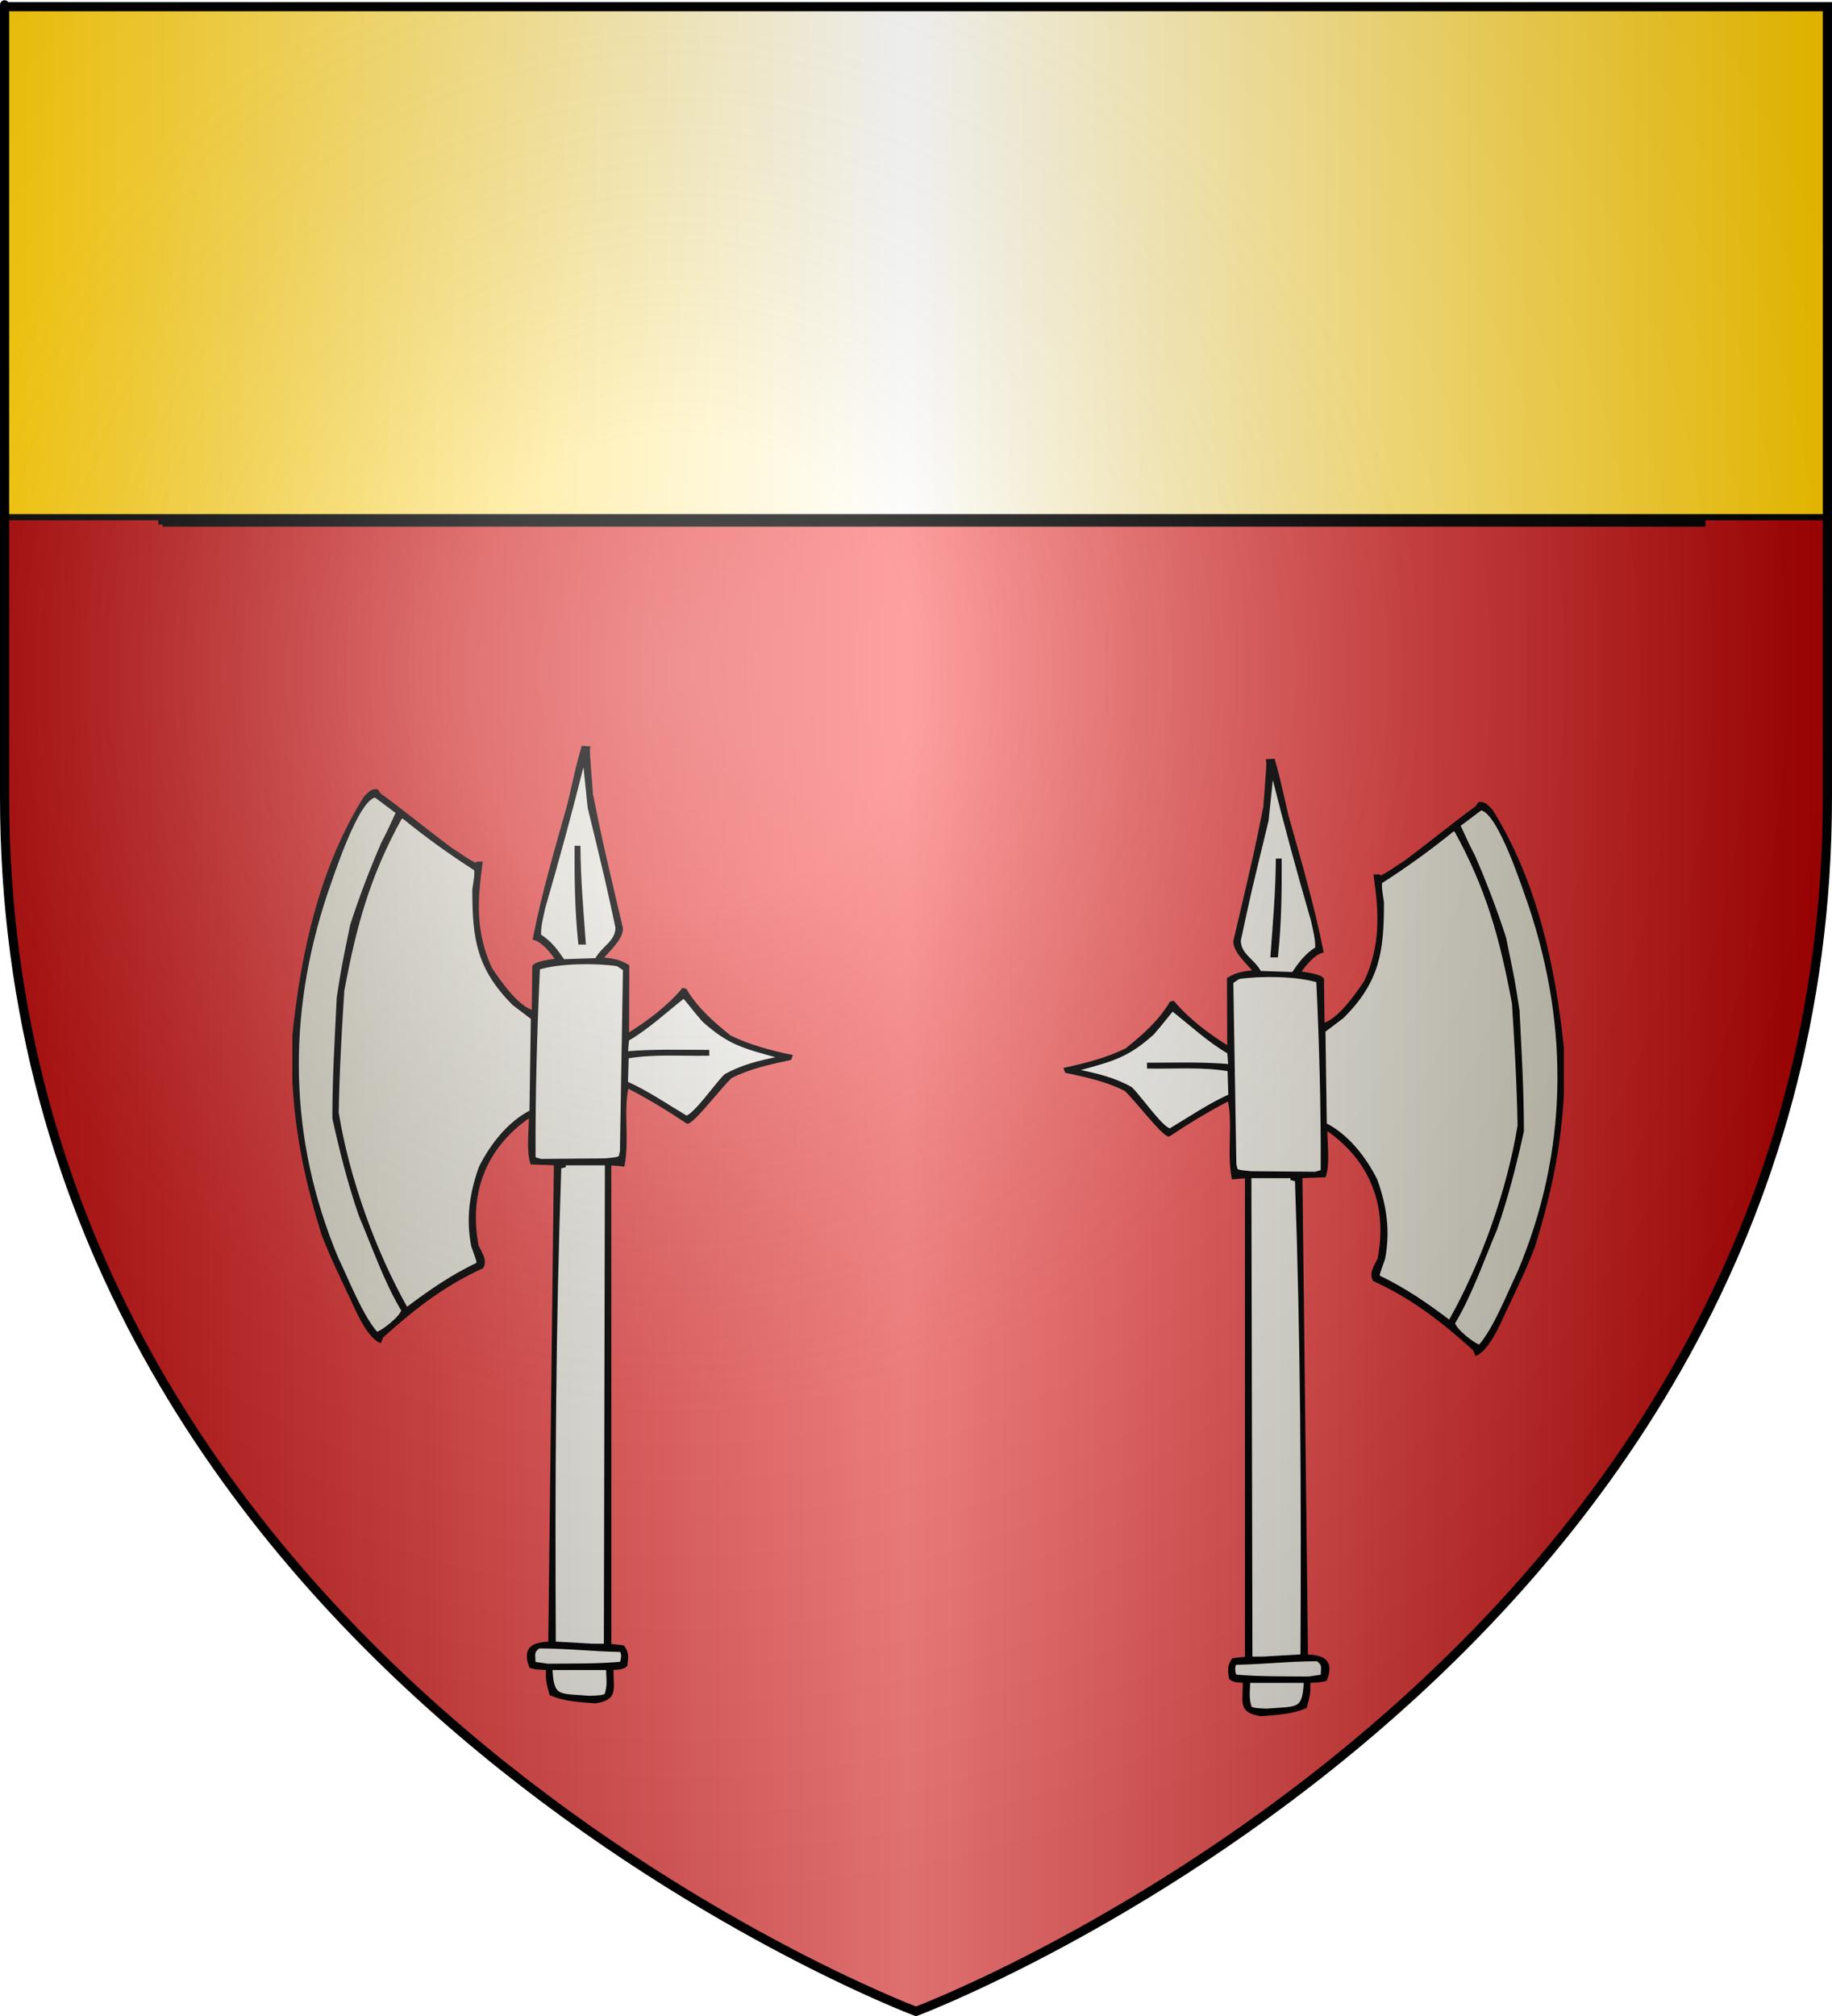 <?xml version="1.0" encoding="UTF-8" standalone="no"?><svg xmlns="http://www.w3.org/2000/svg" xmlns:cc="http://web.resource.org/cc/" xmlns:dc="http://purl.org/dc/elements/1.1/" xmlns:inkscape="http://www.inkscape.org/namespaces/inkscape" xmlns:rdf="http://www.w3.org/1999/02/22-rdf-syntax-ns#" xmlns:sodipodi="http://sodipodi.sourceforge.net/DTD/sodipodi-0.dtd" xmlns:svg="http://www.w3.org/2000/svg" xmlns:xlink="http://www.w3.org/1999/xlink" height="660" id="svg2" inkscape:export-filename="/Users/olivier/Desktop/Blason Rouge/Blason_Vide_3D.png" inkscape:export-xdpi="144" inkscape:export-ydpi="144" inkscape:version="0.44" sodipodi:docbase="D:\Mes documents\Renaud-Notre Lapin" sodipodi:docname="Blason_Vide_3D.svg" sodipodi:version="0.32" version="1.0" width="600">
	<rect width="100%" height="100%" fill="#333333" stroke="none"/>
	<sodipodi:namedview bordercolor="#666666" borderopacity="1.0" gridtolerance="10.0" guidetolerance="10.0" height="660px" id="base" inkscape:current-layer="layer3" inkscape:cx="396.46229" inkscape:cy="478.04383" inkscape:pageopacity="0.0" inkscape:pageshadow="2" inkscape:window-height="712" inkscape:window-width="1024" inkscape:window-x="-4" inkscape:window-y="-4" inkscape:zoom="0.44547727" objecttolerance="10.0" pagecolor="#ffffff" showgrid="false"/>
	<desc id="desc4">Flag of Canton of Valais (Wallis)</desc>
	<defs id="defs6">
		<linearGradient id="linearGradient2893">
			<stop id="stop2895" offset="0" style="stop-color:white;stop-opacity:0.314;"/>
			<stop id="stop2897" offset="0.19" style="stop-color:white;stop-opacity:0.251;"/>
			<stop id="stop2901" offset="0.6" style="stop-color:#6b6b6b;stop-opacity:0.125;"/>
			<stop id="stop2899" offset="1" style="stop-color:black;stop-opacity:0.125;"/>
		</linearGradient>
		<linearGradient id="linearGradient2885">
			<stop id="stop2887" offset="0" style="stop-color:white;stop-opacity:1;"/>
			<stop id="stop2891" offset="0.229" style="stop-color:white;stop-opacity:1;"/>
			<stop id="stop2889" offset="1" style="stop-color:black;stop-opacity:1;"/>
		</linearGradient>
		<linearGradient id="linearGradient2955">
			<stop id="stop2867" offset="0" style="stop-color:#fd0000;stop-opacity:1;"/>
			<stop id="stop2873" offset="0.5" style="stop-color:#e77275;stop-opacity:0.659;"/>
			<stop id="stop2959" offset="1" style="stop-color:black;stop-opacity:0.323;"/>
		</linearGradient>
		<radialGradient cx="225.524" cy="218.901" fx="225.524" fy="218.901" gradientTransform="matrix(-4.167939e-4,2.183,-1.884,-3.599562e-4,615.597,-289.121)" gradientUnits="userSpaceOnUse" id="radialGradient2961" inkscape:collect="always" r="300" xlink:href="#linearGradient2955"/>
		<polygon id="star" points="0,-1 0.588,0.809 -0.951,-0.309 0.951,-0.309 -0.588,0.809 0,-1 " transform="scale(53,53)"/>
		<clipPath id="clip">
			<path d="M 0,-200 L 0,600 L 300,600 L 300,-200 L 0,-200 z " id="path10"/>
		</clipPath>
		<radialGradient cx="225.524" cy="218.901" fx="225.524" fy="218.901" gradientTransform="matrix(-4.167939e-4,2.183,-1.884,-3.599562e-4,615.597,-289.121)" gradientUnits="userSpaceOnUse" id="radialGradient1911" inkscape:collect="always" r="300" xlink:href="#linearGradient2955"/>
		<radialGradient cx="225.524" cy="218.901" fx="225.524" fy="218.901" gradientTransform="matrix(0,1.749,-1.593,-1.049767e-7,551.788,-191.29)" gradientUnits="userSpaceOnUse" id="radialGradient2865" inkscape:collect="always" r="300" xlink:href="#linearGradient2955"/>
		<radialGradient cx="225.524" cy="218.901" fx="225.524" fy="218.901" gradientTransform="matrix(0,1.386,-1.323,-5.741131e-8,-158.082,-109.541)" gradientUnits="userSpaceOnUse" id="radialGradient2871" inkscape:collect="always" r="300" xlink:href="#linearGradient2955"/>
		<radialGradient cx="221.445" cy="226.331" fx="221.445" fy="226.331" gradientTransform="matrix(1.353,0,0,1.349,-77.629,-85.747)" gradientUnits="userSpaceOnUse" id="radialGradient3163" inkscape:collect="always" r="300" xlink:href="#linearGradient2893"/>
	<linearGradient gradientUnits="userSpaceOnUse" id="linearGradientgueules" spreadMethod="reflect" x1="297" x2="0" y1="100" y2="100"><stop id="stop14865" offset="0.000" style="stop-color:#ff8080;stop-opacity:1.000;"/><stop id="stop14866" offset="1.000" style="stop-color:#aa0000;stop-opacity:1.000;"/></linearGradient><linearGradient gradientUnits="userSpaceOnUse" id="linearGradientazur" spreadMethod="reflect" x1="297" x2="0" y1="100" y2="100"><stop id="stop14867" offset="0.000" style="stop-color:#80b3ff;stop-opacity:1.000;"/><stop id="stop14868" offset="1.000" style="stop-color:#002255;stop-opacity:1.000;"/></linearGradient><linearGradient gradientUnits="userSpaceOnUse" id="linearGradientsinople" spreadMethod="reflect" x1="297" x2="0" y1="100" y2="100"><stop id="stop14869" offset="0.000" style="stop-color:#80ffb3;stop-opacity:1.000;"/><stop id="stop14870" offset="1.000" style="stop-color:#003200;stop-opacity:1.000;"/></linearGradient><linearGradient gradientUnits="userSpaceOnUse" id="linearGradientsable" spreadMethod="reflect" x1="297" x2="0" y1="100" y2="100"><stop id="stop14871" offset="0.000" style="stop-color:#b3b3b3;stop-opacity:1.000;"/><stop id="stop14872" offset="1.000" style="stop-color:#333333;stop-opacity:1.000;"/></linearGradient><linearGradient gradientUnits="userSpaceOnUse" id="linearGradientor" spreadMethod="reflect" x1="297" x2="0" y1="100" y2="100"><stop id="stop14873" offset="0.000" style="stop-color:#ffffff;stop-opacity:1.000;"/><stop id="stop14874" offset="1.000" style="stop-color:#ffcc00;stop-opacity:1.000;"/></linearGradient><linearGradient gradientUnits="userSpaceOnUse" id="linearGradientargent" spreadMethod="reflect" x1="297" x2="0" y1="100" y2="100"><stop id="stop14875" offset="0.000" style="stop-color:#ffffff;stop-opacity:1.000;"/><stop id="stop14876" offset="1.000" style="stop-color:#aca793;stop-opacity:1.000;"/></linearGradient><linearGradient gradientUnits="userSpaceOnUse" id="linearGradientpourpre" spreadMethod="reflect" x1="297" x2="0" y1="100" y2="100"><stop id="stop14877" offset="0.000" style="stop-color:#ffffff;stop-opacity:1.000;"/><stop id="stop14878" offset="1.000" style="stop-color:#d576ad;stop-opacity:1.000;"/></linearGradient><linearGradient gradientUnits="userSpaceOnUse" id="linearGradientcarnation" spreadMethod="reflect" x1="297" x2="0" y1="100" y2="100"><stop id="stop14879" offset="0.000" style="stop-color:#ffffff;stop-opacity:1.000;"/><stop id="stop14880" offset="1.000" style="stop-color:#ffc282;stop-opacity:1.000;"/></linearGradient></defs>
	<g id="layer3" inkscape:groupmode="layer" inkscape:label="Fond écu" style="display:inline">
		<svg:path d="M 300.000,658.500 C 300.000,658.500 598.500,546.180 598.500,260.728 C 598.500,-24.723 598.500,2.176 598.500,2.176 L 1.500,2.176 L 1.500,260.728 C 1.500,546.180 300.000,658.500 300.000,658.500 z" id="path2855" style="fill:url(#linearGradientgueules)"/></g>
	<g id="layer4" inkscape:groupmode="layer" inkscape:label="Meubles" sodipodi:insensitive="true"><svg:g id="g3"><svg:path d="M 194.993,557.147 C 189.571,556.703 185.197,556.573 180.431,554.611 C 179.436,551.185 179.148,549.538 179.331,546.242 C 175.377,546.059 175.377,546.059 173.805,545.615 C 171.370,539.181 175.115,538.161 180.064,537.899 C 180.667,485.594 181.270,433.289 181.898,381.010 C 179.305,380.905 176.739,380.801 174.172,380.722 C 172.862,376.747 173.727,369.869 173.727,365.763 C 173.570,365.659 173.412,365.553 173.256,365.476 C 158.746,375.492 152.932,390.555 156.258,407.868 C 157.201,410.066 159.113,412.340 157.909,414.772 C 145.128,420.631 135.386,428.241 125.067,437.552 C 124.857,438.049 124.648,438.571 124.439,439.095 C 119.908,436.846 116.110,426.751 114.434,423.482 C 108.621,411.138 108.621,411.138 105.713,403.867 C 100.449,386.789 97.228,371.725 96.259,354.125 C 96.259,349.026 96.259,343.952 96.259,338.878 C 99.061,311.863 105.084,284.376 119.541,261.153 C 120.903,259.949 121.479,258.746 123.417,258.851 C 123.706,259.270 124.020,259.688 124.334,260.132 C 132.453,266.043 137.533,270.410 147.721,278.021 C 150.471,279.695 153.195,281.918 156.442,283.303 C 156.442,283.042 156.442,282.807 156.442,282.571 C 156.809,282.571 157.175,282.571 157.542,282.571 C 155.814,295.072 155.263,305.115 160.632,317.066 C 163.277,321.068 169.537,330.169 174.643,331.242 C 174.696,326.273 174.748,321.303 174.826,316.361 C 176.110,315.001 180.458,314.609 182.500,314.242 C 180.720,311.575 177.786,307.966 175.010,307.260 C 178.022,292.091 182.290,277.681 186.429,262.957 C 189.336,250.247 189.336,250.247 190.881,244.703 C 191.509,244.728 192.138,244.755 192.792,244.807 C 192.609,245.697 192.609,245.697 193.709,260.054 C 196.617,274.568 196.617,274.568 203.530,303.990 C 203.530,307.364 199.130,311.156 196.878,313.877 C 200.467,314.321 202.326,314.347 205.599,316.256 C 205.573,323.788 205.547,331.320 205.520,338.878 C 212.068,334.851 218.773,329.855 223.722,323.972 C 223.958,324.024 224.194,324.076 224.455,324.154 C 228.070,330.221 233.229,334.798 238.990,339.428 C 245.328,342.513 251.797,344.239 258.999,345.783 C 258.895,346.043 258.789,346.305 258.711,346.567 C 252.007,348.005 245.328,349.444 239.357,352.504 C 235.952,355.564 227.310,367.019 225.163,367.385 C 218.694,363.069 212.016,359.042 205.416,355.668 C 203.582,363.775 205.704,372.746 204.080,381.376 C 202.614,381.245 201.147,381.115 199.707,381.010 C 199.707,433.524 199.707,486.065 199.707,538.632 C 201.147,538.788 202.614,538.971 204.080,539.154 C 205.573,541.299 205.285,542.607 204.971,545.170 C 203.896,546.242 201.697,546.137 200.440,546.242 C 200.309,553.355 202.089,555.970 194.993,557.147 z" id="path4" style="fill:#000000;stroke:black;stroke-width:1"/><svg:path d="M 193.159,555.683 C 182.815,554.820 180.903,556.153 180.431,546.242 C 186.612,546.242 192.792,546.242 198.974,546.242 C 199.026,549.197 199.602,552.153 198.345,555.055 C 196.800,555.500 196.800,555.500 193.159,555.683 z" id="path5" style="fill:url(#linearGradientargent);stroke:black;stroke-width:1"/><svg:path d="M 179.331,545.170 C 177.865,544.934 176.372,544.725 174.905,544.516 C 174.853,541.587 174.224,540.776 176.450,539.154 C 185.407,539.154 194.416,540.175 203.426,540.331 C 204.133,541.508 204.002,543.052 203.426,544.516 C 195.280,545.248 187.293,545.091 179.331,545.170 z" id="path6" style="fill:url(#linearGradientargent);stroke:black;stroke-width:1"/><svg:path d="M 194.260,538.632 C 190.017,538.370 185.774,538.135 181.531,537.899 C 181.243,485.803 181.505,433.969 183.338,382.109 C 183.810,381.978 184.308,381.847 184.805,381.742 C 184.805,381.481 184.805,381.245 184.805,381.010 C 189.388,381.010 193.998,381.010 198.607,381.010 C 198.476,433.524 198.371,486.065 198.266,538.632 C 196.931,538.632 195.595,538.632 194.260,538.632 z" id="path7" style="fill:url(#linearGradientargent);stroke:black;stroke-width:1"/><svg:path d="M 123.339,436.558 C 118.310,430.909 113.622,418.801 110.427,412.210 C 93.954,373.112 93.430,332.418 106.787,292.379 C 108.463,287.802 116.922,260.970 122.998,260.604 C 125.407,262.408 127.816,264.213 130.252,266.043 C 129.781,266.488 128.262,270.593 125.355,276.033 C 121.505,284.925 118.180,293.608 115.167,302.918 C 112.261,317.066 112.261,317.066 110.794,326.534 C 110.139,339.715 109.354,352.791 109.354,366.102 C 111.763,376.982 114.355,387.339 118.074,398.062 C 122.369,408.130 126.167,419.297 131.903,428.921 C 131.772,430.987 125.355,436.139 123.339,436.558 z" id="path8" style="fill:url(#linearGradientargent);stroke:black;stroke-width:1"/><svg:path d="M 133.159,428.555 C 122.422,409.542 113.937,385.770 110.427,364.298 C 110.663,350.830 111.422,337.545 112.261,324.338 C 116.189,303.154 120.693,286.625 131.248,267.587 C 131.510,267.560 131.797,267.533 132.086,267.508 C 139.707,273.680 147.302,279.198 155.814,284.638 C 155.892,286.573 155.892,286.573 155.185,291.280 C 155.185,307.129 156.468,316.910 168.280,328.705 C 170.296,330.221 172.313,331.765 174.355,333.308 C 174.199,343.507 174.041,353.706 173.910,363.932 C 166.682,367.541 160.920,374.995 157.359,382.109 C 154.321,390.529 153.064,398.846 154.818,407.868 C 156.626,412.942 156.626,412.942 156.520,413.753 C 147.825,417.911 140.833,422.776 133.159,428.555 z" id="path9" style="fill:url(#linearGradientargent);stroke:black;stroke-width:1"/><svg:path d="M 177.184,379.912 C 176.424,379.676 175.665,379.467 174.905,379.257 C 174.801,358.310 175.377,337.675 176.346,316.962 C 183.312,314.844 194.941,314.765 202.247,315.812 C 203.007,316.309 203.765,316.806 204.525,317.328 C 204.185,337.204 203.844,357.107 203.530,377.008 C 203.373,377.636 203.216,378.264 203.059,378.918 C 201.880,379.363 201.880,379.363 198.266,379.729 C 191.221,379.781 184.176,379.833 177.184,379.912 z" id="path10" style="fill:url(#linearGradientargent);stroke:black;stroke-width:1"/><svg:path d="M 224.796,365.763 C 218.354,361.919 211.727,357.420 205.154,354.491 C 205.233,351.666 205.312,348.842 205.416,346.043 C 214.136,344.527 222.884,345.286 231.788,345.129 C 231.788,344.815 231.788,344.501 231.788,344.213 C 222.858,344.187 213.875,343.925 205.154,344.684 C 205.258,343.220 205.389,341.755 205.520,340.316 C 211.833,336.734 218.144,330.876 223.905,326.350 C 224.534,326.770 227.546,330.876 230.453,334.144 C 238.834,341.624 243.548,342.723 254.626,345.783 C 254.626,346.018 254.626,346.253 254.626,346.488 C 248.602,347.718 242.814,349.130 237.550,352.138 C 234.276,355.406 227.755,364.979 224.796,365.763 z" id="path11" style="fill:url(#linearGradientargent);stroke:black;stroke-width:1"/><svg:path d="M 184.439,314.530 C 182.081,310.973 180.039,308.332 176.712,306.266 C 176.581,303.049 177.498,300.094 178.101,297.113 C 182.788,281.002 187.136,264.971 191.169,248.782 C 191.535,250.247 191.535,250.247 192.976,264.421 C 198.790,288.378 198.790,288.378 202.064,303.651 C 202.064,308.515 197.402,310.110 195.333,314.164 C 191.693,314.268 188.052,314.399 184.439,314.530 z" id="path12" style="fill:url(#linearGradientargent);stroke:black;stroke-width:1"/><svg:path d="M 189.886,308.724 C 188.759,298.211 188.628,287.698 188.680,277.393 C 188.969,277.393 189.284,277.393 189.598,277.393 C 189.676,287.671 190.593,298.263 191.352,308.724 C 190.854,308.724 190.357,308.724 189.886,308.724 z" id="path13" style="fill:#000000;stroke:black;stroke-width:1"/></svg:g><svg:g id="g4"><svg:path d="M 412.957,561.347 C 418.379,560.903 422.753,560.773 427.519,558.811 C 428.514,555.385 428.802,553.738 428.619,550.442 C 432.573,550.259 432.573,550.259 434.145,549.815 C 436.580,543.381 432.835,542.361 427.885,542.099 C 427.283,489.794 426.680,437.489 426.053,385.210 C 428.645,385.105 431.211,385.001 433.778,384.922 C 435.088,380.947 434.223,374.069 434.223,369.963 C 434.380,369.859 434.538,369.753 434.694,369.676 C 449.204,379.692 455.018,394.755 451.692,412.068 C 450.749,414.266 448.837,416.540 450.042,418.972 C 462.822,424.831 472.565,432.441 482.883,441.752 C 483.093,442.249 483.303,442.771 483.511,443.295 C 488.042,441.046 491.840,430.951 493.516,427.682 C 499.330,415.338 499.330,415.338 502.237,408.067 C 507.501,390.989 510.722,375.925 511.691,358.325 C 511.691,353.226 511.691,348.152 511.691,343.078 C 508.890,316.063 502.866,288.576 488.409,265.353 C 487.047,264.149 486.471,262.946 484.533,263.051 C 484.245,263.470 483.931,263.888 483.617,264.333 C 475.497,270.243 470.417,274.610 460.229,282.221 C 457.479,283.895 454.756,286.118 451.509,287.503 C 451.509,287.242 451.509,287.007 451.509,286.771 C 451.141,286.771 450.775,286.771 450.408,286.771 C 452.137,299.272 452.687,309.315 447.318,321.266 C 444.673,325.268 438.413,334.369 433.307,335.441 C 433.255,330.473 433.202,325.503 433.124,320.561 C 431.840,319.201 427.492,318.809 425.450,318.443 C 427.231,315.775 430.164,312.165 432.941,311.460 C 429.928,296.291 425.660,281.881 421.521,267.157 C 418.614,254.447 418.614,254.447 417.069,248.903 C 416.440,248.928 415.812,248.955 415.158,249.007 C 415.341,249.897 415.341,249.897 414.241,264.254 C 411.334,278.768 411.334,278.768 404.420,308.190 C 404.420,311.564 408.820,315.356 411.072,318.076 C 407.484,318.520 405.624,318.547 402.351,320.456 C 402.377,327.988 402.403,335.520 402.430,343.078 C 395.882,339.051 389.177,334.055 384.228,328.171 C 383.992,328.224 383.757,328.276 383.495,328.354 C 379.881,334.421 374.721,338.998 368.960,343.628 C 362.622,346.713 356.153,348.439 348.951,349.983 C 349.055,350.243 349.161,350.505 349.239,350.767 C 355.943,352.205 362.622,353.644 368.593,356.704 C 371.998,359.764 380.640,371.219 382.787,371.585 C 389.256,367.269 395.934,363.242 402.534,359.868 C 404.368,367.975 402.246,376.946 403.870,385.576 C 405.336,385.445 406.803,385.315 408.243,385.210 C 408.243,437.724 408.243,490.265 408.243,542.832 C 406.803,542.988 405.336,543.171 403.870,543.354 C 402.377,545.499 402.665,546.807 402.979,549.370 C 404.053,550.442 406.253,550.337 407.510,550.442 C 407.641,557.555 405.861,560.170 412.957,561.347 z" id="path14" style="fill:#000000;stroke:black;stroke-width:1"/><svg:path d="M 414.791,559.883 C 425.135,559.020 427.047,560.353 427.519,550.442 C 421.338,550.442 415.158,550.442 408.976,550.442 C 408.924,553.397 408.349,556.353 409.605,559.255 C 411.150,559.700 411.150,559.700 414.791,559.883 z" id="path15" style="fill:url(#linearGradientargent);stroke:black;stroke-width:1"/><svg:path d="M 428.619,549.370 C 430.086,549.134 431.579,548.925 433.045,548.716 C 433.097,545.787 433.726,544.976 431.500,543.354 C 422.543,543.354 413.534,544.375 404.525,544.531 C 403.818,545.708 403.948,547.252 404.525,548.716 C 412.669,549.448 420.657,549.291 428.619,549.370 z" id="path16" style="fill:url(#linearGradientargent);stroke:black;stroke-width:1"/><svg:path d="M 413.691,542.832 C 417.933,542.570 422.176,542.335 426.419,542.099 C 426.707,490.003 426.445,438.169 424.612,386.309 C 424.140,386.178 423.643,386.047 423.145,385.942 C 423.145,385.681 423.145,385.445 423.145,385.210 C 418.562,385.210 413.953,385.210 409.344,385.210 C 409.474,437.724 409.579,490.265 409.684,542.832 C 411.020,542.832 412.355,542.832 413.691,542.832 z" id="path17" style="fill:url(#linearGradientargent);stroke:black;stroke-width:1"/><svg:path d="M 484.612,440.758 C 489.640,435.109 494.328,423.001 497.523,416.410 C 513.996,377.312 514.520,336.618 501.163,296.579 C 499.487,292.002 491.028,265.170 484.952,264.804 C 482.543,266.608 480.133,268.413 477.698,270.243 C 478.169,270.688 479.688,274.793 482.595,280.233 C 486.445,289.125 489.770,297.808 492.783,307.118 C 495.690,321.266 495.690,321.266 497.157,330.734 C 497.811,343.915 498.596,356.991 498.596,370.303 C 496.187,381.182 493.595,391.539 489.876,402.262 C 485.581,412.330 481.783,423.497 476.047,433.121 C 476.178,435.187 482.595,440.339 484.612,440.758 z" id="path18" style="fill:url(#linearGradientargent);stroke:black;stroke-width:1"/><svg:path d="M 474.791,432.755 C 485.528,413.742 494.013,389.970 497.523,368.498 C 497.287,355.030 496.528,341.745 495.690,328.538 C 491.761,307.354 487.257,290.825 476.703,271.786 C 476.440,271.760 476.153,271.733 475.864,271.708 C 468.243,277.880 460.648,283.398 452.137,288.838 C 452.059,290.773 452.059,290.773 452.765,295.480 C 452.765,311.329 451.482,321.110 439.671,332.905 C 437.654,334.421 435.637,335.965 433.595,337.508 C 433.752,347.707 433.909,357.906 434.040,368.132 C 441.268,371.741 447.030,379.195 450.591,386.309 C 453.629,394.729 454.887,403.046 453.132,412.068 C 451.325,417.142 451.325,417.142 451.430,417.953 C 460.125,422.111 467.117,426.976 474.791,432.755 z" id="path19" style="fill:url(#linearGradientargent);stroke:black;stroke-width:1"/><svg:path d="M 430.767,384.112 C 431.525,383.876 432.285,383.667 433.045,383.457 C 433.149,362.510 432.573,341.875 431.604,321.162 C 424.638,319.044 413.010,318.965 405.703,320.012 C 404.943,320.509 404.184,321.006 403.425,321.528 C 403.765,341.404 404.106,361.307 404.420,381.208 C 404.577,381.836 404.734,382.464 404.891,383.118 C 406.069,383.563 406.069,383.563 409.684,383.929 C 416.729,383.981 423.774,384.033 430.767,384.112 z" id="path20" style="fill:url(#linearGradientargent);stroke:black;stroke-width:1"/><svg:path d="M 383.154,369.963 C 389.597,366.119 396.223,361.620 402.796,358.691 C 402.717,355.866 402.639,353.042 402.534,350.243 C 393.814,348.727 385.066,349.486 376.162,349.329 C 376.162,349.015 376.162,348.701 376.162,348.413 C 385.092,348.387 394.075,348.125 402.796,348.884 C 402.692,347.420 402.561,345.955 402.430,344.516 C 396.118,340.934 389.806,335.076 384.045,330.550 C 383.416,330.970 380.405,335.076 377.497,338.344 C 369.116,345.824 364.402,346.923 353.325,349.983 C 353.325,350.218 353.325,350.453 353.325,350.688 C 359.348,351.918 365.135,353.330 370.400,356.338 C 373.674,359.606 380.195,369.178 383.154,369.963 z" id="path21" style="fill:url(#linearGradientargent);stroke:black;stroke-width:1"/><svg:path d="M 423.512,318.730 C 425.868,315.173 427.912,312.532 431.238,310.466 C 431.369,307.249 430.452,304.294 429.849,301.313 C 425.162,285.202 420.815,269.171 416.782,252.982 C 416.415,254.447 416.415,254.447 414.974,268.621 C 409.160,292.578 409.160,292.578 405.886,307.851 C 405.886,312.715 410.548,314.310 412.617,318.364 C 416.257,318.468 419.898,318.599 423.512,318.730 z" id="path22" style="fill:url(#linearGradientargent);stroke:black;stroke-width:1"/><svg:path d="M 418.064,312.924 C 419.191,302.411 419.322,291.898 419.269,281.593 C 418.981,281.593 418.667,281.593 418.352,281.593 C 418.274,291.871 417.357,302.463 416.598,312.924 C 417.096,312.924 417.593,312.924 418.064,312.924 z" id="path23" style="fill:#000000;stroke:black;stroke-width:1"/></svg:g><svg:g id="g5"><svg:path d="M 54.250,3.421 L 54.250,171.421 L 557.550,171.421 L 557.550,3.421 L 54.250,3.421 z" id="path24" style="fill:#000000;stroke:black;stroke-width:2"/></svg:g><svg:g id="g6"><svg:path d="M 52.850,2.721 L 52.850,170.721 L 556.150,170.721 L 556.150,2.721 L 52.850,2.721 z" id="path25" style="fill:#000000;stroke:black;stroke-width:2"/></svg:g><svg:g id="g7"><svg:path d="M -9.810,1.321 L -9.810,169.321 L 628.463,169.321 L 628.463,1.321 L -9.810,1.321 z" id="path26" style="fill:url(#linearGradientor);stroke:black;stroke-width:2"/></svg:g><svg:g id="g9"><svg:path d="M 300.000,658.500 C 300.000,658.500 598.500,546.180 598.500,260.728 C 598.500,-24.723 598.500,2.176 598.500,2.176 L 1.500,2.176 L 1.500,260.728 C 1.500,546.180 300.000,658.500 300.000,658.500 L 680.000,740.000 L -80.000,740.000 L -80.000,-80.000 L 680.000,-80.000 L 680.000,740.000 z" id="path29" style="fill:url(#linearGradientargent)"/></svg:g><svg:g id="g8"><svg:path d="M 300.000,658.500 C 300.000,658.500 598.500,546.180 598.500,260.728 C 598.500,-24.723 598.500,2.176 598.500,2.176 L 1.500,2.176 L 1.500,260.728 C 1.500,546.180 300.000,658.500 300.000,658.500 L 680.000,740.000 L -80.000,740.000 L -80.000,-80.000 L 680.000,-80.000 L 680.000,740.000 z" id="path26" style="fill:#ffffff"/></svg:g></g>
	<g id="layer2" inkscape:groupmode="layer" inkscape:label="Reflet final" sodipodi:insensitive="true">
		<path d="M 300,658.5 C 300,658.5 598.5,546.18 598.5,260.728 C 598.5,-24.723 598.5,2.176 598.5,2.176 L 1.5,2.176 L 1.5,260.728 C 1.5,546.18 300,658.5 300,658.5 z " id="path2875" inkscape:export-xdpi="144" inkscape:export-ydpi="144" sodipodi:nodetypes="cccccc" style="opacity:1;fill:url(#radialGradient3163);fill-opacity:1;fill-rule:evenodd;stroke:none;stroke-width:1px;stroke-linecap:butt;stroke-linejoin:miter;stroke-opacity:1"/>
	</g>
	<g id="layer1" inkscape:groupmode="layer" inkscape:label="Contour final" sodipodi:insensitive="true">
		<path d="M 300,658.5 C 300,658.5 1.5,546.18 1.5,260.728 C 1.5,-24.723 1.5,2.176 1.5,2.176 L 598.5,2.176 L 598.5,260.728 C 598.5,546.18 300,658.5 300,658.5 z " id="path1411" inkscape:export-xdpi="144" inkscape:export-ydpi="144" sodipodi:nodetypes="cccccc" style="opacity:1;fill:none;fill-opacity:1;fill-rule:evenodd;stroke:#000000;stroke-width:3;stroke-linecap:butt;stroke-linejoin:miter;stroke-miterlimit:4;stroke-dasharray:none;stroke-opacity:1"/>
	</g>
</svg>